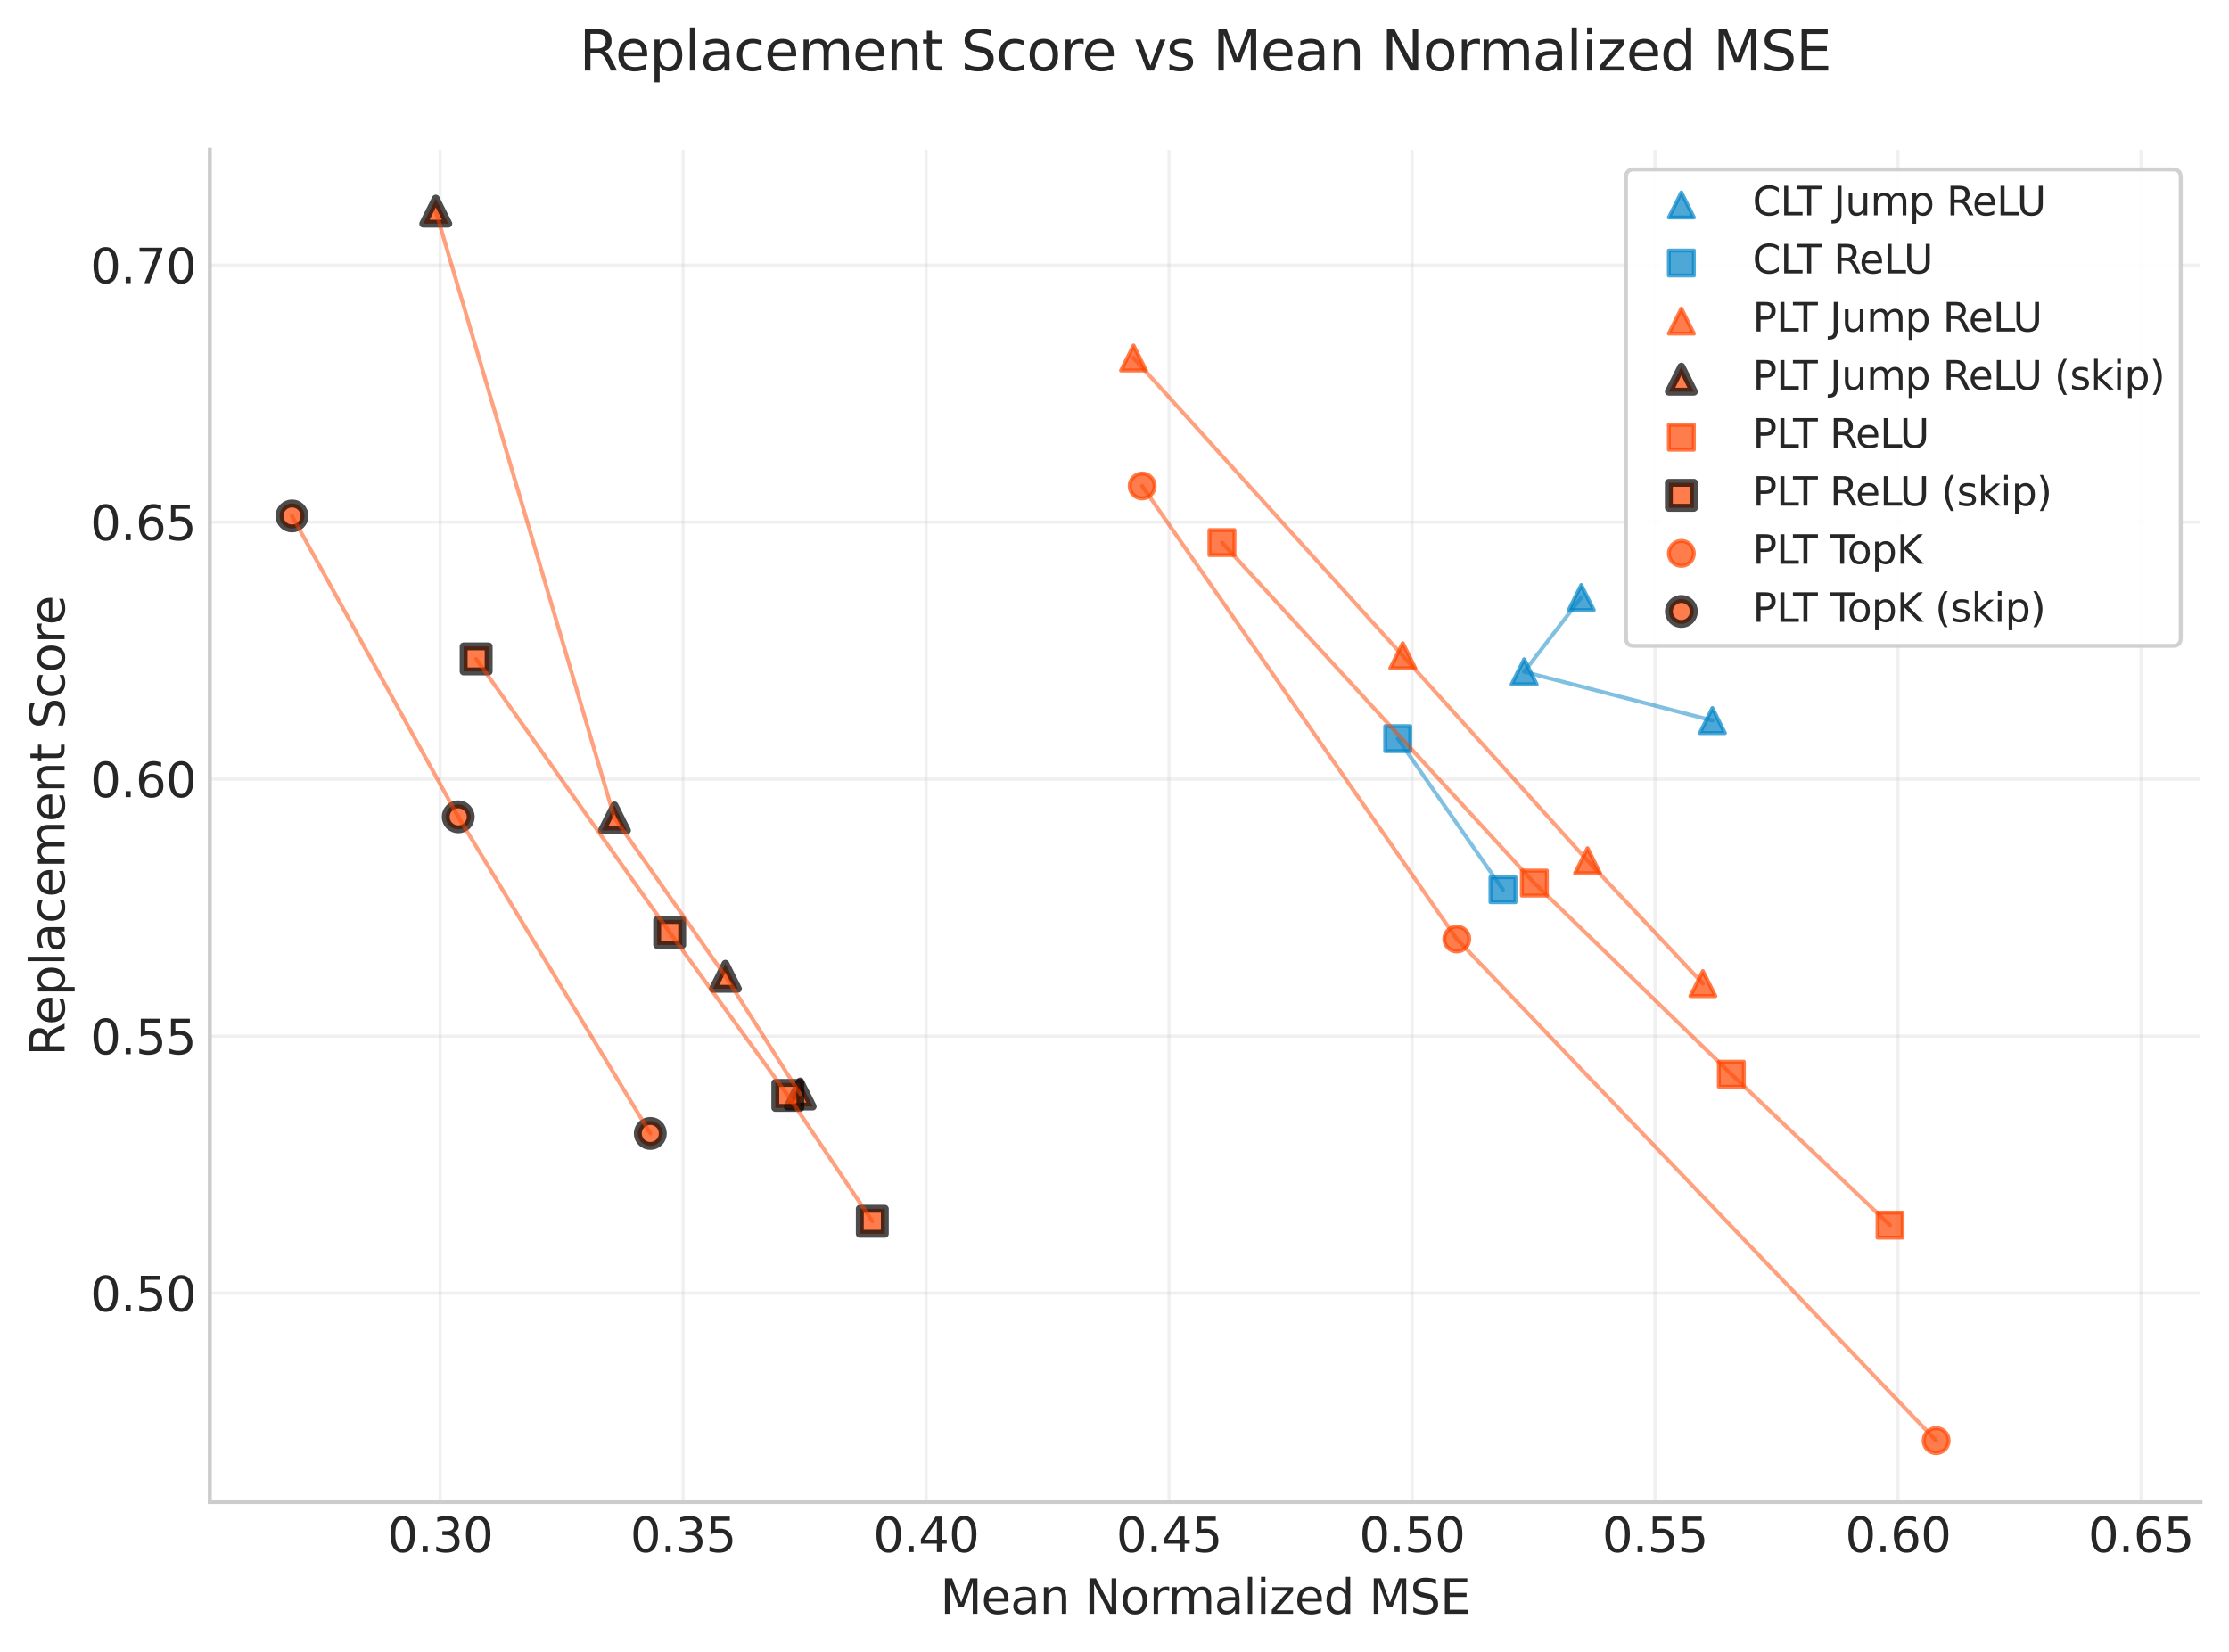 <?xml version="1.0" encoding="utf-8" standalone="no"?>
<!DOCTYPE svg PUBLIC "-//W3C//DTD SVG 1.1//EN"
  "http://www.w3.org/Graphics/SVG/1.1/DTD/svg11.dtd">
<svg xmlns:xlink="http://www.w3.org/1999/xlink" width="563.393pt" height="417.625pt" viewBox="0 0 563.393 417.625" xmlns="http://www.w3.org/2000/svg" version="1.1">
 <defs>
  <style type="text/css">*{stroke-linejoin: round; stroke-linecap: butt}</style>
 </defs>
 <g id="figure_1">
  <g id="patch_1">
   <path d="M 0 417.625 
L 563.393 417.625 
L 563.393 0 
L 0 0 
z
" style="fill: #ffffff"/>
  </g>
  <g id="axes_1">
   <g id="patch_2">
    <path d="M 53.032 379.698 
L 556.192 379.698 
L 556.192 37.838 
L 53.032 37.838 
z
" style="fill: #ffffff"/>
   </g>
   <g id="matplotlib.axis_1">
    <g id="xtick_1">
     <g id="line2d_1">
      <path d="M 111.242 379.698 
L 111.242 37.838 
" clip-path="url(#pe62a2d2931)" style="fill: none; stroke: #cccccc; stroke-opacity: 0.3; stroke-width: 0.8; stroke-linecap: round"/>
     </g>
     <g id="line2d_2"/>
     <g id="text_1">
      <!-- 0.30 -->
      <g style="fill: #262626" transform="translate(97.883 392.316) scale(0.12 -0.12)">
       <defs>
        <path id="DejaVuSans-30" d="M 2034 4250 
Q 1547 4250 1301 3770 
Q 1056 3291 1056 2328 
Q 1056 1369 1301 889 
Q 1547 409 2034 409 
Q 2525 409 2770 889 
Q 3016 1369 3016 2328 
Q 3016 3291 2770 3770 
Q 2525 4250 2034 4250 
z
M 2034 4750 
Q 2819 4750 3233 4129 
Q 3647 3509 3647 2328 
Q 3647 1150 3233 529 
Q 2819 -91 2034 -91 
Q 1250 -91 836 529 
Q 422 1150 422 2328 
Q 422 3509 836 4129 
Q 1250 4750 2034 4750 
z
" transform="scale(0.016)"/>
        <path id="DejaVuSans-2e" d="M 684 794 
L 1344 794 
L 1344 0 
L 684 0 
L 684 794 
z
" transform="scale(0.016)"/>
        <path id="DejaVuSans-33" d="M 2597 2516 
Q 3050 2419 3304 2112 
Q 3559 1806 3559 1356 
Q 3559 666 3084 287 
Q 2609 -91 1734 -91 
Q 1441 -91 1130 -33 
Q 819 25 488 141 
L 488 750 
Q 750 597 1062 519 
Q 1375 441 1716 441 
Q 2309 441 2620 675 
Q 2931 909 2931 1356 
Q 2931 1769 2642 2001 
Q 2353 2234 1838 2234 
L 1294 2234 
L 1294 2753 
L 1863 2753 
Q 2328 2753 2575 2939 
Q 2822 3125 2822 3475 
Q 2822 3834 2567 4026 
Q 2313 4219 1838 4219 
Q 1578 4219 1281 4162 
Q 984 4106 628 3988 
L 628 4550 
Q 988 4650 1302 4700 
Q 1616 4750 1894 4750 
Q 2613 4750 3031 4423 
Q 3450 4097 3450 3541 
Q 3450 3153 3228 2886 
Q 3006 2619 2597 2516 
z
" transform="scale(0.016)"/>
       </defs>
       <use xlink:href="#DejaVuSans-30"/>
       <use xlink:href="#DejaVuSans-2e" transform="translate(63.623 0)"/>
       <use xlink:href="#DejaVuSans-33" transform="translate(95.41 0)"/>
       <use xlink:href="#DejaVuSans-30" transform="translate(159.033 0)"/>
      </g>
     </g>
    </g>
    <g id="xtick_2">
     <g id="line2d_3">
      <path d="M 172.657 379.698 
L 172.657 37.838 
" clip-path="url(#pe62a2d2931)" style="fill: none; stroke: #cccccc; stroke-opacity: 0.3; stroke-width: 0.8; stroke-linecap: round"/>
     </g>
     <g id="line2d_4"/>
     <g id="text_2">
      <!-- 0.35 -->
      <g style="fill: #262626" transform="translate(159.297 392.316) scale(0.12 -0.12)">
       <defs>
        <path id="DejaVuSans-35" d="M 691 4666 
L 3169 4666 
L 3169 4134 
L 1269 4134 
L 1269 2991 
Q 1406 3038 1543 3061 
Q 1681 3084 1819 3084 
Q 2600 3084 3056 2656 
Q 3513 2228 3513 1497 
Q 3513 744 3044 326 
Q 2575 -91 1722 -91 
Q 1428 -91 1123 -41 
Q 819 9 494 109 
L 494 744 
Q 775 591 1075 516 
Q 1375 441 1709 441 
Q 2250 441 2565 725 
Q 2881 1009 2881 1497 
Q 2881 1984 2565 2268 
Q 2250 2553 1709 2553 
Q 1456 2553 1204 2497 
Q 953 2441 691 2322 
L 691 4666 
z
" transform="scale(0.016)"/>
       </defs>
       <use xlink:href="#DejaVuSans-30"/>
       <use xlink:href="#DejaVuSans-2e" transform="translate(63.623 0)"/>
       <use xlink:href="#DejaVuSans-33" transform="translate(95.41 0)"/>
       <use xlink:href="#DejaVuSans-35" transform="translate(159.033 0)"/>
      </g>
     </g>
    </g>
    <g id="xtick_3">
     <g id="line2d_5">
      <path d="M 234.071 379.698 
L 234.071 37.838 
" clip-path="url(#pe62a2d2931)" style="fill: none; stroke: #cccccc; stroke-opacity: 0.3; stroke-width: 0.8; stroke-linecap: round"/>
     </g>
     <g id="line2d_6"/>
     <g id="text_3">
      <!-- 0.40 -->
      <g style="fill: #262626" transform="translate(220.712 392.316) scale(0.12 -0.12)">
       <defs>
        <path id="DejaVuSans-34" d="M 2419 4116 
L 825 1625 
L 2419 1625 
L 2419 4116 
z
M 2253 4666 
L 3047 4666 
L 3047 1625 
L 3713 1625 
L 3713 1100 
L 3047 1100 
L 3047 0 
L 2419 0 
L 2419 1100 
L 313 1100 
L 313 1709 
L 2253 4666 
z
" transform="scale(0.016)"/>
       </defs>
       <use xlink:href="#DejaVuSans-30"/>
       <use xlink:href="#DejaVuSans-2e" transform="translate(63.623 0)"/>
       <use xlink:href="#DejaVuSans-34" transform="translate(95.41 0)"/>
       <use xlink:href="#DejaVuSans-30" transform="translate(159.033 0)"/>
      </g>
     </g>
    </g>
    <g id="xtick_4">
     <g id="line2d_7">
      <path d="M 295.486 379.698 
L 295.486 37.838 
" clip-path="url(#pe62a2d2931)" style="fill: none; stroke: #cccccc; stroke-opacity: 0.3; stroke-width: 0.8; stroke-linecap: round"/>
     </g>
     <g id="line2d_8"/>
     <g id="text_4">
      <!-- 0.45 -->
      <g style="fill: #262626" transform="translate(282.126 392.316) scale(0.12 -0.12)">
       <use xlink:href="#DejaVuSans-30"/>
       <use xlink:href="#DejaVuSans-2e" transform="translate(63.623 0)"/>
       <use xlink:href="#DejaVuSans-34" transform="translate(95.41 0)"/>
       <use xlink:href="#DejaVuSans-35" transform="translate(159.033 0)"/>
      </g>
     </g>
    </g>
    <g id="xtick_5">
     <g id="line2d_9">
      <path d="M 356.9 379.698 
L 356.9 37.838 
" clip-path="url(#pe62a2d2931)" style="fill: none; stroke: #cccccc; stroke-opacity: 0.3; stroke-width: 0.8; stroke-linecap: round"/>
     </g>
     <g id="line2d_10"/>
     <g id="text_5">
      <!-- 0.50 -->
      <g style="fill: #262626" transform="translate(343.541 392.316) scale(0.12 -0.12)">
       <use xlink:href="#DejaVuSans-30"/>
       <use xlink:href="#DejaVuSans-2e" transform="translate(63.623 0)"/>
       <use xlink:href="#DejaVuSans-35" transform="translate(95.41 0)"/>
       <use xlink:href="#DejaVuSans-30" transform="translate(159.033 0)"/>
      </g>
     </g>
    </g>
    <g id="xtick_6">
     <g id="line2d_11">
      <path d="M 418.315 379.698 
L 418.315 37.838 
" clip-path="url(#pe62a2d2931)" style="fill: none; stroke: #cccccc; stroke-opacity: 0.3; stroke-width: 0.8; stroke-linecap: round"/>
     </g>
     <g id="line2d_12"/>
     <g id="text_6">
      <!-- 0.55 -->
      <g style="fill: #262626" transform="translate(404.955 392.316) scale(0.12 -0.12)">
       <use xlink:href="#DejaVuSans-30"/>
       <use xlink:href="#DejaVuSans-2e" transform="translate(63.623 0)"/>
       <use xlink:href="#DejaVuSans-35" transform="translate(95.41 0)"/>
       <use xlink:href="#DejaVuSans-35" transform="translate(159.033 0)"/>
      </g>
     </g>
    </g>
    <g id="xtick_7">
     <g id="line2d_13">
      <path d="M 479.729 379.698 
L 479.729 37.838 
" clip-path="url(#pe62a2d2931)" style="fill: none; stroke: #cccccc; stroke-opacity: 0.3; stroke-width: 0.8; stroke-linecap: round"/>
     </g>
     <g id="line2d_14"/>
     <g id="text_7">
      <!-- 0.60 -->
      <g style="fill: #262626" transform="translate(466.37 392.316) scale(0.12 -0.12)">
       <defs>
        <path id="DejaVuSans-36" d="M 2113 2584 
Q 1688 2584 1439 2293 
Q 1191 2003 1191 1497 
Q 1191 994 1439 701 
Q 1688 409 2113 409 
Q 2538 409 2786 701 
Q 3034 994 3034 1497 
Q 3034 2003 2786 2293 
Q 2538 2584 2113 2584 
z
M 3366 4563 
L 3366 3988 
Q 3128 4100 2886 4159 
Q 2644 4219 2406 4219 
Q 1781 4219 1451 3797 
Q 1122 3375 1075 2522 
Q 1259 2794 1537 2939 
Q 1816 3084 2150 3084 
Q 2853 3084 3261 2657 
Q 3669 2231 3669 1497 
Q 3669 778 3244 343 
Q 2819 -91 2113 -91 
Q 1303 -91 875 529 
Q 447 1150 447 2328 
Q 447 3434 972 4092 
Q 1497 4750 2381 4750 
Q 2619 4750 2861 4703 
Q 3103 4656 3366 4563 
z
" transform="scale(0.016)"/>
       </defs>
       <use xlink:href="#DejaVuSans-30"/>
       <use xlink:href="#DejaVuSans-2e" transform="translate(63.623 0)"/>
       <use xlink:href="#DejaVuSans-36" transform="translate(95.41 0)"/>
       <use xlink:href="#DejaVuSans-30" transform="translate(159.033 0)"/>
      </g>
     </g>
    </g>
    <g id="xtick_8">
     <g id="line2d_15">
      <path d="M 541.143 379.698 
L 541.143 37.838 
" clip-path="url(#pe62a2d2931)" style="fill: none; stroke: #cccccc; stroke-opacity: 0.3; stroke-width: 0.8; stroke-linecap: round"/>
     </g>
     <g id="line2d_16"/>
     <g id="text_8">
      <!-- 0.65 -->
      <g style="fill: #262626" transform="translate(527.784 392.316) scale(0.12 -0.12)">
       <use xlink:href="#DejaVuSans-30"/>
       <use xlink:href="#DejaVuSans-2e" transform="translate(63.623 0)"/>
       <use xlink:href="#DejaVuSans-36" transform="translate(95.41 0)"/>
       <use xlink:href="#DejaVuSans-35" transform="translate(159.033 0)"/>
      </g>
     </g>
    </g>
    <g id="text_9">
     <!-- Mean Normalized MSE -->
     <g style="fill: #262626" transform="translate(237.647 407.93) scale(0.12 -0.12)">
      <defs>
       <path id="DejaVuSans-4d" d="M 628 4666 
L 1569 4666 
L 2759 1491 
L 3956 4666 
L 4897 4666 
L 4897 0 
L 4281 0 
L 4281 4097 
L 3078 897 
L 2444 897 
L 1241 4097 
L 1241 0 
L 628 0 
L 628 4666 
z
" transform="scale(0.016)"/>
       <path id="DejaVuSans-65" d="M 3597 1894 
L 3597 1613 
L 953 1613 
Q 991 1019 1311 708 
Q 1631 397 2203 397 
Q 2534 397 2845 478 
Q 3156 559 3463 722 
L 3463 178 
Q 3153 47 2828 -22 
Q 2503 -91 2169 -91 
Q 1331 -91 842 396 
Q 353 884 353 1716 
Q 353 2575 817 3079 
Q 1281 3584 2069 3584 
Q 2775 3584 3186 3129 
Q 3597 2675 3597 1894 
z
M 3022 2063 
Q 3016 2534 2758 2815 
Q 2500 3097 2075 3097 
Q 1594 3097 1305 2825 
Q 1016 2553 972 2059 
L 3022 2063 
z
" transform="scale(0.016)"/>
       <path id="DejaVuSans-61" d="M 2194 1759 
Q 1497 1759 1228 1600 
Q 959 1441 959 1056 
Q 959 750 1161 570 
Q 1363 391 1709 391 
Q 2188 391 2477 730 
Q 2766 1069 2766 1631 
L 2766 1759 
L 2194 1759 
z
M 3341 1997 
L 3341 0 
L 2766 0 
L 2766 531 
Q 2569 213 2275 61 
Q 1981 -91 1556 -91 
Q 1019 -91 701 211 
Q 384 513 384 1019 
Q 384 1609 779 1909 
Q 1175 2209 1959 2209 
L 2766 2209 
L 2766 2266 
Q 2766 2663 2505 2880 
Q 2244 3097 1772 3097 
Q 1472 3097 1187 3025 
Q 903 2953 641 2809 
L 641 3341 
Q 956 3463 1253 3523 
Q 1550 3584 1831 3584 
Q 2591 3584 2966 3190 
Q 3341 2797 3341 1997 
z
" transform="scale(0.016)"/>
       <path id="DejaVuSans-6e" d="M 3513 2113 
L 3513 0 
L 2938 0 
L 2938 2094 
Q 2938 2591 2744 2837 
Q 2550 3084 2163 3084 
Q 1697 3084 1428 2787 
Q 1159 2491 1159 1978 
L 1159 0 
L 581 0 
L 581 3500 
L 1159 3500 
L 1159 2956 
Q 1366 3272 1645 3428 
Q 1925 3584 2291 3584 
Q 2894 3584 3203 3211 
Q 3513 2838 3513 2113 
z
" transform="scale(0.016)"/>
       <path id="DejaVuSans-20" transform="scale(0.016)"/>
       <path id="DejaVuSans-4e" d="M 628 4666 
L 1478 4666 
L 3547 763 
L 3547 4666 
L 4159 4666 
L 4159 0 
L 3309 0 
L 1241 3903 
L 1241 0 
L 628 0 
L 628 4666 
z
" transform="scale(0.016)"/>
       <path id="DejaVuSans-6f" d="M 1959 3097 
Q 1497 3097 1228 2736 
Q 959 2375 959 1747 
Q 959 1119 1226 758 
Q 1494 397 1959 397 
Q 2419 397 2687 759 
Q 2956 1122 2956 1747 
Q 2956 2369 2687 2733 
Q 2419 3097 1959 3097 
z
M 1959 3584 
Q 2709 3584 3137 3096 
Q 3566 2609 3566 1747 
Q 3566 888 3137 398 
Q 2709 -91 1959 -91 
Q 1206 -91 779 398 
Q 353 888 353 1747 
Q 353 2609 779 3096 
Q 1206 3584 1959 3584 
z
" transform="scale(0.016)"/>
       <path id="DejaVuSans-72" d="M 2631 2963 
Q 2534 3019 2420 3045 
Q 2306 3072 2169 3072 
Q 1681 3072 1420 2755 
Q 1159 2438 1159 1844 
L 1159 0 
L 581 0 
L 581 3500 
L 1159 3500 
L 1159 2956 
Q 1341 3275 1631 3429 
Q 1922 3584 2338 3584 
Q 2397 3584 2469 3576 
Q 2541 3569 2628 3553 
L 2631 2963 
z
" transform="scale(0.016)"/>
       <path id="DejaVuSans-6d" d="M 3328 2828 
Q 3544 3216 3844 3400 
Q 4144 3584 4550 3584 
Q 5097 3584 5394 3201 
Q 5691 2819 5691 2113 
L 5691 0 
L 5113 0 
L 5113 2094 
Q 5113 2597 4934 2840 
Q 4756 3084 4391 3084 
Q 3944 3084 3684 2787 
Q 3425 2491 3425 1978 
L 3425 0 
L 2847 0 
L 2847 2094 
Q 2847 2600 2669 2842 
Q 2491 3084 2119 3084 
Q 1678 3084 1418 2786 
Q 1159 2488 1159 1978 
L 1159 0 
L 581 0 
L 581 3500 
L 1159 3500 
L 1159 2956 
Q 1356 3278 1631 3431 
Q 1906 3584 2284 3584 
Q 2666 3584 2933 3390 
Q 3200 3197 3328 2828 
z
" transform="scale(0.016)"/>
       <path id="DejaVuSans-6c" d="M 603 4863 
L 1178 4863 
L 1178 0 
L 603 0 
L 603 4863 
z
" transform="scale(0.016)"/>
       <path id="DejaVuSans-69" d="M 603 3500 
L 1178 3500 
L 1178 0 
L 603 0 
L 603 3500 
z
M 603 4863 
L 1178 4863 
L 1178 4134 
L 603 4134 
L 603 4863 
z
" transform="scale(0.016)"/>
       <path id="DejaVuSans-7a" d="M 353 3500 
L 3084 3500 
L 3084 2975 
L 922 459 
L 3084 459 
L 3084 0 
L 275 0 
L 275 525 
L 2438 3041 
L 353 3041 
L 353 3500 
z
" transform="scale(0.016)"/>
       <path id="DejaVuSans-64" d="M 2906 2969 
L 2906 4863 
L 3481 4863 
L 3481 0 
L 2906 0 
L 2906 525 
Q 2725 213 2448 61 
Q 2172 -91 1784 -91 
Q 1150 -91 751 415 
Q 353 922 353 1747 
Q 353 2572 751 3078 
Q 1150 3584 1784 3584 
Q 2172 3584 2448 3432 
Q 2725 3281 2906 2969 
z
M 947 1747 
Q 947 1113 1208 752 
Q 1469 391 1925 391 
Q 2381 391 2643 752 
Q 2906 1113 2906 1747 
Q 2906 2381 2643 2742 
Q 2381 3103 1925 3103 
Q 1469 3103 1208 2742 
Q 947 2381 947 1747 
z
" transform="scale(0.016)"/>
       <path id="DejaVuSans-53" d="M 3425 4513 
L 3425 3897 
Q 3066 4069 2747 4153 
Q 2428 4238 2131 4238 
Q 1616 4238 1336 4038 
Q 1056 3838 1056 3469 
Q 1056 3159 1242 3001 
Q 1428 2844 1947 2747 
L 2328 2669 
Q 3034 2534 3370 2195 
Q 3706 1856 3706 1288 
Q 3706 609 3251 259 
Q 2797 -91 1919 -91 
Q 1588 -91 1214 -16 
Q 841 59 441 206 
L 441 856 
Q 825 641 1194 531 
Q 1563 422 1919 422 
Q 2459 422 2753 634 
Q 3047 847 3047 1241 
Q 3047 1584 2836 1778 
Q 2625 1972 2144 2069 
L 1759 2144 
Q 1053 2284 737 2584 
Q 422 2884 422 3419 
Q 422 4038 858 4394 
Q 1294 4750 2059 4750 
Q 2388 4750 2728 4690 
Q 3069 4631 3425 4513 
z
" transform="scale(0.016)"/>
       <path id="DejaVuSans-45" d="M 628 4666 
L 3578 4666 
L 3578 4134 
L 1259 4134 
L 1259 2753 
L 3481 2753 
L 3481 2222 
L 1259 2222 
L 1259 531 
L 3634 531 
L 3634 0 
L 628 0 
L 628 4666 
z
" transform="scale(0.016)"/>
      </defs>
      <use xlink:href="#DejaVuSans-4d"/>
      <use xlink:href="#DejaVuSans-65" transform="translate(86.279 0)"/>
      <use xlink:href="#DejaVuSans-61" transform="translate(147.803 0)"/>
      <use xlink:href="#DejaVuSans-6e" transform="translate(209.082 0)"/>
      <use xlink:href="#DejaVuSans-20" transform="translate(272.461 0)"/>
      <use xlink:href="#DejaVuSans-4e" transform="translate(304.248 0)"/>
      <use xlink:href="#DejaVuSans-6f" transform="translate(379.053 0)"/>
      <use xlink:href="#DejaVuSans-72" transform="translate(440.234 0)"/>
      <use xlink:href="#DejaVuSans-6d" transform="translate(479.598 0)"/>
      <use xlink:href="#DejaVuSans-61" transform="translate(577.01 0)"/>
      <use xlink:href="#DejaVuSans-6c" transform="translate(638.289 0)"/>
      <use xlink:href="#DejaVuSans-69" transform="translate(666.072 0)"/>
      <use xlink:href="#DejaVuSans-7a" transform="translate(693.855 0)"/>
      <use xlink:href="#DejaVuSans-65" transform="translate(746.346 0)"/>
      <use xlink:href="#DejaVuSans-64" transform="translate(807.869 0)"/>
      <use xlink:href="#DejaVuSans-20" transform="translate(871.346 0)"/>
      <use xlink:href="#DejaVuSans-4d" transform="translate(903.133 0)"/>
      <use xlink:href="#DejaVuSans-53" transform="translate(989.412 0)"/>
      <use xlink:href="#DejaVuSans-45" transform="translate(1052.889 0)"/>
     </g>
    </g>
   </g>
   <g id="matplotlib.axis_2">
    <g id="ytick_1">
     <g id="line2d_17">
      <path d="M 53.032 326.884 
L 556.192 326.884 
" clip-path="url(#pe62a2d2931)" style="fill: none; stroke: #cccccc; stroke-opacity: 0.3; stroke-width: 0.8; stroke-linecap: round"/>
     </g>
     <g id="line2d_18"/>
     <g id="text_10">
      <!-- 0.50 -->
      <g style="fill: #262626" transform="translate(22.814 331.443) scale(0.12 -0.12)">
       <use xlink:href="#DejaVuSans-30"/>
       <use xlink:href="#DejaVuSans-2e" transform="translate(63.623 0)"/>
       <use xlink:href="#DejaVuSans-35" transform="translate(95.41 0)"/>
       <use xlink:href="#DejaVuSans-30" transform="translate(159.033 0)"/>
      </g>
     </g>
    </g>
    <g id="ytick_2">
     <g id="line2d_19">
      <path d="M 53.032 261.915 
L 556.192 261.915 
" clip-path="url(#pe62a2d2931)" style="fill: none; stroke: #cccccc; stroke-opacity: 0.3; stroke-width: 0.8; stroke-linecap: round"/>
     </g>
     <g id="line2d_20"/>
     <g id="text_11">
      <!-- 0.55 -->
      <g style="fill: #262626" transform="translate(22.814 266.474) scale(0.12 -0.12)">
       <use xlink:href="#DejaVuSans-30"/>
       <use xlink:href="#DejaVuSans-2e" transform="translate(63.623 0)"/>
       <use xlink:href="#DejaVuSans-35" transform="translate(95.41 0)"/>
       <use xlink:href="#DejaVuSans-35" transform="translate(159.033 0)"/>
      </g>
     </g>
    </g>
    <g id="ytick_3">
     <g id="line2d_21">
      <path d="M 53.032 196.947 
L 556.192 196.947 
" clip-path="url(#pe62a2d2931)" style="fill: none; stroke: #cccccc; stroke-opacity: 0.3; stroke-width: 0.8; stroke-linecap: round"/>
     </g>
     <g id="line2d_22"/>
     <g id="text_12">
      <!-- 0.60 -->
      <g style="fill: #262626" transform="translate(22.814 201.506) scale(0.12 -0.12)">
       <use xlink:href="#DejaVuSans-30"/>
       <use xlink:href="#DejaVuSans-2e" transform="translate(63.623 0)"/>
       <use xlink:href="#DejaVuSans-36" transform="translate(95.41 0)"/>
       <use xlink:href="#DejaVuSans-30" transform="translate(159.033 0)"/>
      </g>
     </g>
    </g>
    <g id="ytick_4">
     <g id="line2d_23">
      <path d="M 53.032 131.978 
L 556.192 131.978 
" clip-path="url(#pe62a2d2931)" style="fill: none; stroke: #cccccc; stroke-opacity: 0.3; stroke-width: 0.8; stroke-linecap: round"/>
     </g>
     <g id="line2d_24"/>
     <g id="text_13">
      <!-- 0.65 -->
      <g style="fill: #262626" transform="translate(22.814 136.537) scale(0.12 -0.12)">
       <use xlink:href="#DejaVuSans-30"/>
       <use xlink:href="#DejaVuSans-2e" transform="translate(63.623 0)"/>
       <use xlink:href="#DejaVuSans-36" transform="translate(95.41 0)"/>
       <use xlink:href="#DejaVuSans-35" transform="translate(159.033 0)"/>
      </g>
     </g>
    </g>
    <g id="ytick_5">
     <g id="line2d_25">
      <path d="M 53.032 67.01 
L 556.192 67.01 
" clip-path="url(#pe62a2d2931)" style="fill: none; stroke: #cccccc; stroke-opacity: 0.3; stroke-width: 0.8; stroke-linecap: round"/>
     </g>
     <g id="line2d_26"/>
     <g id="text_14">
      <!-- 0.70 -->
      <g style="fill: #262626" transform="translate(22.814 71.569) scale(0.12 -0.12)">
       <defs>
        <path id="DejaVuSans-37" d="M 525 4666 
L 3525 4666 
L 3525 4397 
L 1831 0 
L 1172 0 
L 2766 4134 
L 525 4134 
L 525 4666 
z
" transform="scale(0.016)"/>
       </defs>
       <use xlink:href="#DejaVuSans-30"/>
       <use xlink:href="#DejaVuSans-2e" transform="translate(63.623 0)"/>
       <use xlink:href="#DejaVuSans-37" transform="translate(95.41 0)"/>
       <use xlink:href="#DejaVuSans-30" transform="translate(159.033 0)"/>
      </g>
     </g>
    </g>
    <g id="text_15">
     <!-- Replacement Score -->
     <g style="fill: #262626" transform="translate(16.318 266.903) rotate(-90) scale(0.12 -0.12)">
      <defs>
       <path id="DejaVuSans-52" d="M 2841 2188 
Q 3044 2119 3236 1894 
Q 3428 1669 3622 1275 
L 4263 0 
L 3584 0 
L 2988 1197 
Q 2756 1666 2539 1819 
Q 2322 1972 1947 1972 
L 1259 1972 
L 1259 0 
L 628 0 
L 628 4666 
L 2053 4666 
Q 2853 4666 3247 4331 
Q 3641 3997 3641 3322 
Q 3641 2881 3436 2590 
Q 3231 2300 2841 2188 
z
M 1259 4147 
L 1259 2491 
L 2053 2491 
Q 2509 2491 2742 2702 
Q 2975 2913 2975 3322 
Q 2975 3731 2742 3939 
Q 2509 4147 2053 4147 
L 1259 4147 
z
" transform="scale(0.016)"/>
       <path id="DejaVuSans-70" d="M 1159 525 
L 1159 -1331 
L 581 -1331 
L 581 3500 
L 1159 3500 
L 1159 2969 
Q 1341 3281 1617 3432 
Q 1894 3584 2278 3584 
Q 2916 3584 3314 3078 
Q 3713 2572 3713 1747 
Q 3713 922 3314 415 
Q 2916 -91 2278 -91 
Q 1894 -91 1617 61 
Q 1341 213 1159 525 
z
M 3116 1747 
Q 3116 2381 2855 2742 
Q 2594 3103 2138 3103 
Q 1681 3103 1420 2742 
Q 1159 2381 1159 1747 
Q 1159 1113 1420 752 
Q 1681 391 2138 391 
Q 2594 391 2855 752 
Q 3116 1113 3116 1747 
z
" transform="scale(0.016)"/>
       <path id="DejaVuSans-63" d="M 3122 3366 
L 3122 2828 
Q 2878 2963 2633 3030 
Q 2388 3097 2138 3097 
Q 1578 3097 1268 2742 
Q 959 2388 959 1747 
Q 959 1106 1268 751 
Q 1578 397 2138 397 
Q 2388 397 2633 464 
Q 2878 531 3122 666 
L 3122 134 
Q 2881 22 2623 -34 
Q 2366 -91 2075 -91 
Q 1284 -91 818 406 
Q 353 903 353 1747 
Q 353 2603 823 3093 
Q 1294 3584 2113 3584 
Q 2378 3584 2631 3529 
Q 2884 3475 3122 3366 
z
" transform="scale(0.016)"/>
       <path id="DejaVuSans-74" d="M 1172 4494 
L 1172 3500 
L 2356 3500 
L 2356 3053 
L 1172 3053 
L 1172 1153 
Q 1172 725 1289 603 
Q 1406 481 1766 481 
L 2356 481 
L 2356 0 
L 1766 0 
Q 1100 0 847 248 
Q 594 497 594 1153 
L 594 3053 
L 172 3053 
L 172 3500 
L 594 3500 
L 594 4494 
L 1172 4494 
z
" transform="scale(0.016)"/>
      </defs>
      <use xlink:href="#DejaVuSans-52"/>
      <use xlink:href="#DejaVuSans-65" transform="translate(64.982 0)"/>
      <use xlink:href="#DejaVuSans-70" transform="translate(126.506 0)"/>
      <use xlink:href="#DejaVuSans-6c" transform="translate(189.982 0)"/>
      <use xlink:href="#DejaVuSans-61" transform="translate(217.766 0)"/>
      <use xlink:href="#DejaVuSans-63" transform="translate(279.045 0)"/>
      <use xlink:href="#DejaVuSans-65" transform="translate(334.025 0)"/>
      <use xlink:href="#DejaVuSans-6d" transform="translate(395.549 0)"/>
      <use xlink:href="#DejaVuSans-65" transform="translate(492.961 0)"/>
      <use xlink:href="#DejaVuSans-6e" transform="translate(554.484 0)"/>
      <use xlink:href="#DejaVuSans-74" transform="translate(617.863 0)"/>
      <use xlink:href="#DejaVuSans-20" transform="translate(657.072 0)"/>
      <use xlink:href="#DejaVuSans-53" transform="translate(688.859 0)"/>
      <use xlink:href="#DejaVuSans-63" transform="translate(752.336 0)"/>
      <use xlink:href="#DejaVuSans-6f" transform="translate(807.316 0)"/>
      <use xlink:href="#DejaVuSans-72" transform="translate(868.498 0)"/>
      <use xlink:href="#DejaVuSans-65" transform="translate(907.361 0)"/>
     </g>
    </g>
   </g>
   <g id="PathCollection_1">
    <defs>
     <path id="ma9362d3a83" d="M -3.162 3.162 
L 3.162 3.162 
L 3.162 -3.162 
L -3.162 -3.162 
z
" style="stroke: #0284c7; stroke-opacity: 0.7"/>
    </defs>
    <g clip-path="url(#pe62a2d2931)">
     <use xlink:href="#ma9362d3a83" x="379.884" y="224.895" style="fill: #0284c7; fill-opacity: 0.7; stroke: #0284c7; stroke-opacity: 0.7"/>
    </g>
   </g>
   <g id="PathCollection_2">
    <g clip-path="url(#pe62a2d2931)">
     <use xlink:href="#ma9362d3a83" x="353.283" y="186.711" style="fill: #0284c7; fill-opacity: 0.7; stroke: #0284c7; stroke-opacity: 0.7"/>
    </g>
   </g>
   <g id="PathCollection_3">
    <defs>
     <path id="meac708cdaf" d="M 0 -3.162 
L -3.162 3.162 
L 3.162 3.162 
z
" style="stroke: #0284c7; stroke-opacity: 0.7"/>
    </defs>
    <g clip-path="url(#pe62a2d2931)">
     <use xlink:href="#meac708cdaf" x="399.667" y="151.046" style="fill: #0284c7; fill-opacity: 0.7; stroke: #0284c7; stroke-opacity: 0.7"/>
    </g>
   </g>
   <g id="PathCollection_4">
    <g clip-path="url(#pe62a2d2931)">
     <use xlink:href="#meac708cdaf" x="385.236" y="169.809" style="fill: #0284c7; fill-opacity: 0.7; stroke: #0284c7; stroke-opacity: 0.7"/>
    </g>
   </g>
   <g id="PathCollection_5">
    <g clip-path="url(#pe62a2d2931)">
     <use xlink:href="#meac708cdaf" x="432.81" y="182.137" style="fill: #0284c7; fill-opacity: 0.7; stroke: #0284c7; stroke-opacity: 0.7"/>
    </g>
   </g>
   <g id="PathCollection_6">
    <defs>
     <path id="mfbb93d5006" d="M 0 3.162 
C 0.839 3.162 1.643 2.829 2.236 2.236 
C 2.829 1.643 3.162 0.839 3.162 0 
C 3.162 -0.839 2.829 -1.643 2.236 -2.236 
C 1.643 -2.829 0.839 -3.162 0 -3.162 
C -0.839 -3.162 -1.643 -2.829 -2.236 -2.236 
C -2.829 -1.643 -3.162 -0.839 -3.162 0 
C -3.162 0.839 -2.829 1.643 -2.236 2.236 
C -1.643 2.829 -0.839 3.162 0 3.162 
z
" style="stroke: #000000; stroke-opacity: 0.7; stroke-width: 2"/>
    </defs>
    <g clip-path="url(#pe62a2d2931)">
     <use xlink:href="#mfbb93d5006" x="115.82" y="206.478" style="fill: #ff4500; fill-opacity: 0.7; stroke: #000000; stroke-opacity: 0.7; stroke-width: 2"/>
    </g>
   </g>
   <g id="PathCollection_7">
    <g clip-path="url(#pe62a2d2931)">
     <use xlink:href="#mfbb93d5006" x="73.811" y="130.423" style="fill: #ff4500; fill-opacity: 0.7; stroke: #000000; stroke-opacity: 0.7; stroke-width: 2"/>
    </g>
   </g>
   <g id="PathCollection_8">
    <g clip-path="url(#pe62a2d2931)">
     <use xlink:href="#mfbb93d5006" x="164.37" y="286.508" style="fill: #ff4500; fill-opacity: 0.7; stroke: #000000; stroke-opacity: 0.7; stroke-width: 2"/>
    </g>
   </g>
   <g id="PathCollection_9">
    <defs>
     <path id="mbbcec82b65" d="M 0 -3.162 
L -3.162 3.162 
L 3.162 3.162 
z
" style="stroke: #000000; stroke-opacity: 0.7; stroke-width: 2"/>
    </defs>
    <g clip-path="url(#pe62a2d2931)">
     <use xlink:href="#mbbcec82b65" x="155.298" y="206.747" style="fill: #ff4500; fill-opacity: 0.7; stroke: #000000; stroke-opacity: 0.7; stroke-width: 2"/>
    </g>
   </g>
   <g id="PathCollection_10">
    <g clip-path="url(#pe62a2d2931)">
     <use xlink:href="#mbbcec82b65" x="183.352" y="246.781" style="fill: #ff4500; fill-opacity: 0.7; stroke: #000000; stroke-opacity: 0.7; stroke-width: 2"/>
    </g>
   </g>
   <g id="PathCollection_11">
    <g clip-path="url(#pe62a2d2931)">
     <use xlink:href="#mbbcec82b65" x="202.242" y="276.539" style="fill: #ff4500; fill-opacity: 0.7; stroke: #000000; stroke-opacity: 0.7; stroke-width: 2"/>
    </g>
   </g>
   <g id="PathCollection_12">
    <g clip-path="url(#pe62a2d2931)">
     <use xlink:href="#mbbcec82b65" x="110.147" y="53.377" style="fill: #ff4500; fill-opacity: 0.7; stroke: #000000; stroke-opacity: 0.7; stroke-width: 2"/>
    </g>
   </g>
   <g id="PathCollection_13">
    <defs>
     <path id="m20bffe89fd" d="M 0 -3.162 
L -3.162 3.162 
L 3.162 3.162 
z
" style="stroke: #ff4500; stroke-opacity: 0.7"/>
    </defs>
    <g clip-path="url(#pe62a2d2931)">
     <use xlink:href="#m20bffe89fd" x="354.56" y="165.75" style="fill: #ff4500; fill-opacity: 0.7; stroke: #ff4500; stroke-opacity: 0.7"/>
    </g>
   </g>
   <g id="PathCollection_14">
    <g clip-path="url(#pe62a2d2931)">
     <use xlink:href="#m20bffe89fd" x="401.262" y="217.566" style="fill: #ff4500; fill-opacity: 0.7; stroke: #ff4500; stroke-opacity: 0.7"/>
    </g>
   </g>
   <g id="PathCollection_15">
    <g clip-path="url(#pe62a2d2931)">
     <use xlink:href="#m20bffe89fd" x="430.412" y="248.626" style="fill: #ff4500; fill-opacity: 0.7; stroke: #ff4500; stroke-opacity: 0.7"/>
    </g>
   </g>
   <g id="PathCollection_16">
    <g clip-path="url(#pe62a2d2931)">
     <use xlink:href="#m20bffe89fd" x="286.507" y="90.487" style="fill: #ff4500; fill-opacity: 0.7; stroke: #ff4500; stroke-opacity: 0.7"/>
    </g>
   </g>
   <g id="PathCollection_17">
    <defs>
     <path id="m64b6fe5c1e" d="M -3.162 3.162 
L 3.162 3.162 
L 3.162 -3.162 
L -3.162 -3.162 
z
" style="stroke: #000000; stroke-opacity: 0.7; stroke-width: 2"/>
    </defs>
    <g clip-path="url(#pe62a2d2931)">
     <use xlink:href="#m64b6fe5c1e" x="169.27" y="235.698" style="fill: #ff4500; fill-opacity: 0.7; stroke: #000000; stroke-opacity: 0.7; stroke-width: 2"/>
    </g>
   </g>
   <g id="PathCollection_18">
    <g clip-path="url(#pe62a2d2931)">
     <use xlink:href="#m64b6fe5c1e" x="199.129" y="276.894" style="fill: #ff4500; fill-opacity: 0.7; stroke: #000000; stroke-opacity: 0.7; stroke-width: 2"/>
    </g>
   </g>
   <g id="PathCollection_19">
    <g clip-path="url(#pe62a2d2931)">
     <use xlink:href="#m64b6fe5c1e" x="220.482" y="308.714" style="fill: #ff4500; fill-opacity: 0.7; stroke: #000000; stroke-opacity: 0.7; stroke-width: 2"/>
    </g>
   </g>
   <g id="PathCollection_20">
    <g clip-path="url(#pe62a2d2931)">
     <use xlink:href="#m64b6fe5c1e" x="120.347" y="166.558" style="fill: #ff4500; fill-opacity: 0.7; stroke: #000000; stroke-opacity: 0.7; stroke-width: 2"/>
    </g>
   </g>
   <g id="PathCollection_21">
    <defs>
     <path id="m3e1e38a786" d="M -3.162 3.162 
L 3.162 3.162 
L 3.162 -3.162 
L -3.162 -3.162 
z
" style="stroke: #ff4500; stroke-opacity: 0.7"/>
    </defs>
    <g clip-path="url(#pe62a2d2931)">
     <use xlink:href="#m3e1e38a786" x="387.816" y="223.225" style="fill: #ff4500; fill-opacity: 0.7; stroke: #ff4500; stroke-opacity: 0.7"/>
    </g>
   </g>
   <g id="PathCollection_22">
    <g clip-path="url(#pe62a2d2931)">
     <use xlink:href="#m3e1e38a786" x="437.61" y="271.54" style="fill: #ff4500; fill-opacity: 0.7; stroke: #ff4500; stroke-opacity: 0.7"/>
    </g>
   </g>
   <g id="PathCollection_23">
    <g clip-path="url(#pe62a2d2931)">
     <use xlink:href="#m3e1e38a786" x="477.716" y="309.689" style="fill: #ff4500; fill-opacity: 0.7; stroke: #ff4500; stroke-opacity: 0.7"/>
    </g>
   </g>
   <g id="PathCollection_24">
    <g clip-path="url(#pe62a2d2931)">
     <use xlink:href="#m3e1e38a786" x="308.855" y="137.145" style="fill: #ff4500; fill-opacity: 0.7; stroke: #ff4500; stroke-opacity: 0.7"/>
    </g>
   </g>
   <g id="PathCollection_25">
    <defs>
     <path id="m68f42980cf" d="M 0 3.162 
C 0.839 3.162 1.643 2.829 2.236 2.236 
C 2.829 1.643 3.162 0.839 3.162 0 
C 3.162 -0.839 2.829 -1.643 2.236 -2.236 
C 1.643 -2.829 0.839 -3.162 0 -3.162 
C -0.839 -3.162 -1.643 -2.829 -2.236 -2.236 
C -2.829 -1.643 -3.162 -0.839 -3.162 0 
C -3.162 0.839 -2.829 1.643 -2.236 2.236 
C -1.643 2.829 -0.839 3.162 0 3.162 
z
" style="stroke: #ff4500; stroke-opacity: 0.7"/>
    </defs>
    <g clip-path="url(#pe62a2d2931)">
     <use xlink:href="#m68f42980cf" x="368.211" y="237.359" style="fill: #ff4500; fill-opacity: 0.7; stroke: #ff4500; stroke-opacity: 0.7"/>
    </g>
   </g>
   <g id="PathCollection_26">
    <g clip-path="url(#pe62a2d2931)">
     <use xlink:href="#m68f42980cf" x="288.686" y="122.844" style="fill: #ff4500; fill-opacity: 0.7; stroke: #ff4500; stroke-opacity: 0.7"/>
    </g>
   </g>
   <g id="PathCollection_27">
    <g clip-path="url(#pe62a2d2931)">
     <use xlink:href="#m68f42980cf" x="489.371" y="364.159" style="fill: #ff4500; fill-opacity: 0.7; stroke: #ff4500; stroke-opacity: 0.7"/>
    </g>
   </g>
   <g id="line2d_27">
    <path d="M 353.283 186.711 
L 379.884 224.895 
" clip-path="url(#pe62a2d2931)" style="fill: none; stroke: #0284c7; stroke-opacity: 0.5; stroke-linecap: round"/>
   </g>
   <g id="line2d_28">
    <path d="M 399.667 151.046 
L 385.236 169.809 
L 432.81 182.137 
" clip-path="url(#pe62a2d2931)" style="fill: none; stroke: #0284c7; stroke-opacity: 0.5; stroke-linecap: round"/>
   </g>
   <g id="line2d_29">
    <path d="M 164.37 286.508 
L 115.82 206.478 
L 73.811 130.423 
" clip-path="url(#pe62a2d2931)" style="fill: none; stroke: #ff4500; stroke-opacity: 0.5; stroke-linecap: round"/>
   </g>
   <g id="line2d_30">
    <path d="M 110.147 53.377 
L 155.298 206.747 
L 183.352 246.781 
L 202.242 276.539 
" clip-path="url(#pe62a2d2931)" style="fill: none; stroke: #ff4500; stroke-opacity: 0.5; stroke-linecap: round"/>
   </g>
   <g id="line2d_31">
    <path d="M 286.507 90.487 
L 354.56 165.75 
L 401.262 217.566 
L 430.412 248.626 
" clip-path="url(#pe62a2d2931)" style="fill: none; stroke: #ff4500; stroke-opacity: 0.5; stroke-linecap: round"/>
   </g>
   <g id="line2d_32">
    <path d="M 120.347 166.558 
L 169.27 235.698 
L 199.129 276.894 
L 220.482 308.714 
" clip-path="url(#pe62a2d2931)" style="fill: none; stroke: #ff4500; stroke-opacity: 0.5; stroke-linecap: round"/>
   </g>
   <g id="line2d_33">
    <path d="M 308.855 137.145 
L 387.816 223.225 
L 437.61 271.54 
L 477.716 309.689 
" clip-path="url(#pe62a2d2931)" style="fill: none; stroke: #ff4500; stroke-opacity: 0.5; stroke-linecap: round"/>
   </g>
   <g id="line2d_34">
    <path d="M 489.371 364.159 
L 368.211 237.359 
L 288.686 122.844 
" clip-path="url(#pe62a2d2931)" style="fill: none; stroke: #ff4500; stroke-opacity: 0.5; stroke-linecap: round"/>
   </g>
   <g id="patch_3">
    <path d="M 53.032 379.698 
L 53.032 37.838 
" style="fill: none; stroke: #cccccc; stroke-linejoin: miter; stroke-linecap: square"/>
   </g>
   <g id="patch_4">
    <path d="M 53.032 379.698 
L 556.192 379.698 
" style="fill: none; stroke: #cccccc; stroke-linejoin: miter; stroke-linecap: square"/>
   </g>
   <g id="text_16">
    <!-- Replacement Score vs Mean Normalized MSE -->
    <g style="fill: #262626" transform="translate(146.422 17.838) scale(0.14 -0.14)">
     <defs>
      <path id="DejaVuSans-76" d="M 191 3500 
L 800 3500 
L 1894 563 
L 2988 3500 
L 3597 3500 
L 2284 0 
L 1503 0 
L 191 3500 
z
" transform="scale(0.016)"/>
      <path id="DejaVuSans-73" d="M 2834 3397 
L 2834 2853 
Q 2591 2978 2328 3040 
Q 2066 3103 1784 3103 
Q 1356 3103 1142 2972 
Q 928 2841 928 2578 
Q 928 2378 1081 2264 
Q 1234 2150 1697 2047 
L 1894 2003 
Q 2506 1872 2764 1633 
Q 3022 1394 3022 966 
Q 3022 478 2636 193 
Q 2250 -91 1575 -91 
Q 1294 -91 989 -36 
Q 684 19 347 128 
L 347 722 
Q 666 556 975 473 
Q 1284 391 1588 391 
Q 1994 391 2212 530 
Q 2431 669 2431 922 
Q 2431 1156 2273 1281 
Q 2116 1406 1581 1522 
L 1381 1569 
Q 847 1681 609 1914 
Q 372 2147 372 2553 
Q 372 3047 722 3315 
Q 1072 3584 1716 3584 
Q 2034 3584 2315 3537 
Q 2597 3491 2834 3397 
z
" transform="scale(0.016)"/>
     </defs>
     <use xlink:href="#DejaVuSans-52"/>
     <use xlink:href="#DejaVuSans-65" transform="translate(64.982 0)"/>
     <use xlink:href="#DejaVuSans-70" transform="translate(126.506 0)"/>
     <use xlink:href="#DejaVuSans-6c" transform="translate(189.982 0)"/>
     <use xlink:href="#DejaVuSans-61" transform="translate(217.766 0)"/>
     <use xlink:href="#DejaVuSans-63" transform="translate(279.045 0)"/>
     <use xlink:href="#DejaVuSans-65" transform="translate(334.025 0)"/>
     <use xlink:href="#DejaVuSans-6d" transform="translate(395.549 0)"/>
     <use xlink:href="#DejaVuSans-65" transform="translate(492.961 0)"/>
     <use xlink:href="#DejaVuSans-6e" transform="translate(554.484 0)"/>
     <use xlink:href="#DejaVuSans-74" transform="translate(617.863 0)"/>
     <use xlink:href="#DejaVuSans-20" transform="translate(657.072 0)"/>
     <use xlink:href="#DejaVuSans-53" transform="translate(688.859 0)"/>
     <use xlink:href="#DejaVuSans-63" transform="translate(752.336 0)"/>
     <use xlink:href="#DejaVuSans-6f" transform="translate(807.316 0)"/>
     <use xlink:href="#DejaVuSans-72" transform="translate(868.498 0)"/>
     <use xlink:href="#DejaVuSans-65" transform="translate(907.361 0)"/>
     <use xlink:href="#DejaVuSans-20" transform="translate(968.885 0)"/>
     <use xlink:href="#DejaVuSans-76" transform="translate(1000.672 0)"/>
     <use xlink:href="#DejaVuSans-73" transform="translate(1059.852 0)"/>
     <use xlink:href="#DejaVuSans-20" transform="translate(1111.951 0)"/>
     <use xlink:href="#DejaVuSans-4d" transform="translate(1143.738 0)"/>
     <use xlink:href="#DejaVuSans-65" transform="translate(1230.018 0)"/>
     <use xlink:href="#DejaVuSans-61" transform="translate(1291.541 0)"/>
     <use xlink:href="#DejaVuSans-6e" transform="translate(1352.82 0)"/>
     <use xlink:href="#DejaVuSans-20" transform="translate(1416.199 0)"/>
     <use xlink:href="#DejaVuSans-4e" transform="translate(1447.986 0)"/>
     <use xlink:href="#DejaVuSans-6f" transform="translate(1522.791 0)"/>
     <use xlink:href="#DejaVuSans-72" transform="translate(1583.973 0)"/>
     <use xlink:href="#DejaVuSans-6d" transform="translate(1623.336 0)"/>
     <use xlink:href="#DejaVuSans-61" transform="translate(1720.748 0)"/>
     <use xlink:href="#DejaVuSans-6c" transform="translate(1782.027 0)"/>
     <use xlink:href="#DejaVuSans-69" transform="translate(1809.811 0)"/>
     <use xlink:href="#DejaVuSans-7a" transform="translate(1837.594 0)"/>
     <use xlink:href="#DejaVuSans-65" transform="translate(1890.084 0)"/>
     <use xlink:href="#DejaVuSans-64" transform="translate(1951.607 0)"/>
     <use xlink:href="#DejaVuSans-20" transform="translate(2015.084 0)"/>
     <use xlink:href="#DejaVuSans-4d" transform="translate(2046.871 0)"/>
     <use xlink:href="#DejaVuSans-53" transform="translate(2133.15 0)"/>
     <use xlink:href="#DejaVuSans-45" transform="translate(2196.627 0)"/>
    </g>
   </g>
   <g id="legend_1">
    <g id="patch_5">
     <path d="M 412.975 163.263 
L 549.192 163.263 
Q 551.192 163.263 551.192 161.263 
L 551.192 44.838 
Q 551.192 42.838 549.192 42.838 
L 412.975 42.838 
Q 410.975 42.838 410.975 44.838 
L 410.975 161.263 
Q 410.975 163.263 412.975 163.263 
z
" style="fill: #ffffff; opacity: 0.9; stroke: #cccccc; stroke-linejoin: miter"/>
    </g>
    <g id="PathCollection_28">
     <g>
      <use xlink:href="#meac708cdaf" x="424.975" y="51.811" style="fill: #0284c7; fill-opacity: 0.7; stroke: #0284c7; stroke-opacity: 0.7"/>
     </g>
    </g>
    <g id="text_17">
     <!-- CLT Jump ReLU -->
     <g style="fill: #262626" transform="translate(442.975 54.436) scale(0.1 -0.1)">
      <defs>
       <path id="DejaVuSans-43" d="M 4122 4306 
L 4122 3641 
Q 3803 3938 3442 4084 
Q 3081 4231 2675 4231 
Q 1875 4231 1450 3742 
Q 1025 3253 1025 2328 
Q 1025 1406 1450 917 
Q 1875 428 2675 428 
Q 3081 428 3442 575 
Q 3803 722 4122 1019 
L 4122 359 
Q 3791 134 3420 21 
Q 3050 -91 2638 -91 
Q 1578 -91 968 557 
Q 359 1206 359 2328 
Q 359 3453 968 4101 
Q 1578 4750 2638 4750 
Q 3056 4750 3426 4639 
Q 3797 4528 4122 4306 
z
" transform="scale(0.016)"/>
       <path id="DejaVuSans-4c" d="M 628 4666 
L 1259 4666 
L 1259 531 
L 3531 531 
L 3531 0 
L 628 0 
L 628 4666 
z
" transform="scale(0.016)"/>
       <path id="DejaVuSans-54" d="M -19 4666 
L 3928 4666 
L 3928 4134 
L 2272 4134 
L 2272 0 
L 1638 0 
L 1638 4134 
L -19 4134 
L -19 4666 
z
" transform="scale(0.016)"/>
       <path id="DejaVuSans-4a" d="M 628 4666 
L 1259 4666 
L 1259 325 
Q 1259 -519 939 -900 
Q 619 -1281 -91 -1281 
L -331 -1281 
L -331 -750 
L -134 -750 
Q 284 -750 456 -515 
Q 628 -281 628 325 
L 628 4666 
z
" transform="scale(0.016)"/>
       <path id="DejaVuSans-75" d="M 544 1381 
L 544 3500 
L 1119 3500 
L 1119 1403 
Q 1119 906 1312 657 
Q 1506 409 1894 409 
Q 2359 409 2629 706 
Q 2900 1003 2900 1516 
L 2900 3500 
L 3475 3500 
L 3475 0 
L 2900 0 
L 2900 538 
Q 2691 219 2414 64 
Q 2138 -91 1772 -91 
Q 1169 -91 856 284 
Q 544 659 544 1381 
z
M 1991 3584 
L 1991 3584 
z
" transform="scale(0.016)"/>
       <path id="DejaVuSans-55" d="M 556 4666 
L 1191 4666 
L 1191 1831 
Q 1191 1081 1462 751 
Q 1734 422 2344 422 
Q 2950 422 3222 751 
Q 3494 1081 3494 1831 
L 3494 4666 
L 4128 4666 
L 4128 1753 
Q 4128 841 3676 375 
Q 3225 -91 2344 -91 
Q 1459 -91 1007 375 
Q 556 841 556 1753 
L 556 4666 
z
" transform="scale(0.016)"/>
      </defs>
      <use xlink:href="#DejaVuSans-43"/>
      <use xlink:href="#DejaVuSans-4c" transform="translate(69.824 0)"/>
      <use xlink:href="#DejaVuSans-54" transform="translate(111.787 0)"/>
      <use xlink:href="#DejaVuSans-20" transform="translate(172.871 0)"/>
      <use xlink:href="#DejaVuSans-4a" transform="translate(204.658 0)"/>
      <use xlink:href="#DejaVuSans-75" transform="translate(234.15 0)"/>
      <use xlink:href="#DejaVuSans-6d" transform="translate(297.529 0)"/>
      <use xlink:href="#DejaVuSans-70" transform="translate(394.941 0)"/>
      <use xlink:href="#DejaVuSans-20" transform="translate(458.418 0)"/>
      <use xlink:href="#DejaVuSans-52" transform="translate(490.205 0)"/>
      <use xlink:href="#DejaVuSans-65" transform="translate(555.188 0)"/>
      <use xlink:href="#DejaVuSans-4c" transform="translate(616.711 0)"/>
      <use xlink:href="#DejaVuSans-55" transform="translate(667.424 0)"/>
     </g>
    </g>
    <g id="PathCollection_29">
     <g>
      <use xlink:href="#ma9362d3a83" x="424.975" y="66.489" style="fill: #0284c7; fill-opacity: 0.7; stroke: #0284c7; stroke-opacity: 0.7"/>
     </g>
    </g>
    <g id="text_18">
     <!-- CLT ReLU -->
     <g style="fill: #262626" transform="translate(442.975 69.114) scale(0.1 -0.1)">
      <use xlink:href="#DejaVuSans-43"/>
      <use xlink:href="#DejaVuSans-4c" transform="translate(69.824 0)"/>
      <use xlink:href="#DejaVuSans-54" transform="translate(111.787 0)"/>
      <use xlink:href="#DejaVuSans-20" transform="translate(172.871 0)"/>
      <use xlink:href="#DejaVuSans-52" transform="translate(204.658 0)"/>
      <use xlink:href="#DejaVuSans-65" transform="translate(269.641 0)"/>
      <use xlink:href="#DejaVuSans-4c" transform="translate(331.164 0)"/>
      <use xlink:href="#DejaVuSans-55" transform="translate(381.877 0)"/>
     </g>
    </g>
    <g id="PathCollection_30">
     <g>
      <use xlink:href="#m20bffe89fd" x="424.975" y="81.168" style="fill: #ff4500; fill-opacity: 0.7; stroke: #ff4500; stroke-opacity: 0.7"/>
     </g>
    </g>
    <g id="text_19">
     <!-- PLT Jump ReLU -->
     <g style="fill: #262626" transform="translate(442.975 83.793) scale(0.1 -0.1)">
      <defs>
       <path id="DejaVuSans-50" d="M 1259 4147 
L 1259 2394 
L 2053 2394 
Q 2494 2394 2734 2622 
Q 2975 2850 2975 3272 
Q 2975 3691 2734 3919 
Q 2494 4147 2053 4147 
L 1259 4147 
z
M 628 4666 
L 2053 4666 
Q 2838 4666 3239 4311 
Q 3641 3956 3641 3272 
Q 3641 2581 3239 2228 
Q 2838 1875 2053 1875 
L 1259 1875 
L 1259 0 
L 628 0 
L 628 4666 
z
" transform="scale(0.016)"/>
      </defs>
      <use xlink:href="#DejaVuSans-50"/>
      <use xlink:href="#DejaVuSans-4c" transform="translate(60.303 0)"/>
      <use xlink:href="#DejaVuSans-54" transform="translate(102.266 0)"/>
      <use xlink:href="#DejaVuSans-20" transform="translate(163.35 0)"/>
      <use xlink:href="#DejaVuSans-4a" transform="translate(195.137 0)"/>
      <use xlink:href="#DejaVuSans-75" transform="translate(224.629 0)"/>
      <use xlink:href="#DejaVuSans-6d" transform="translate(288.008 0)"/>
      <use xlink:href="#DejaVuSans-70" transform="translate(385.42 0)"/>
      <use xlink:href="#DejaVuSans-20" transform="translate(448.896 0)"/>
      <use xlink:href="#DejaVuSans-52" transform="translate(480.684 0)"/>
      <use xlink:href="#DejaVuSans-65" transform="translate(545.666 0)"/>
      <use xlink:href="#DejaVuSans-4c" transform="translate(607.189 0)"/>
      <use xlink:href="#DejaVuSans-55" transform="translate(657.902 0)"/>
     </g>
    </g>
    <g id="PathCollection_31">
     <g>
      <use xlink:href="#mbbcec82b65" x="424.975" y="95.846" style="fill: #ff4500; fill-opacity: 0.7; stroke: #000000; stroke-opacity: 0.7; stroke-width: 2"/>
     </g>
    </g>
    <g id="text_20">
     <!-- PLT Jump ReLU (skip) -->
     <g style="fill: #262626" transform="translate(442.975 98.471) scale(0.1 -0.1)">
      <defs>
       <path id="DejaVuSans-28" d="M 1984 4856 
Q 1566 4138 1362 3434 
Q 1159 2731 1159 2009 
Q 1159 1288 1364 580 
Q 1569 -128 1984 -844 
L 1484 -844 
Q 1016 -109 783 600 
Q 550 1309 550 2009 
Q 550 2706 781 3412 
Q 1013 4119 1484 4856 
L 1984 4856 
z
" transform="scale(0.016)"/>
       <path id="DejaVuSans-6b" d="M 581 4863 
L 1159 4863 
L 1159 1991 
L 2875 3500 
L 3609 3500 
L 1753 1863 
L 3688 0 
L 2938 0 
L 1159 1709 
L 1159 0 
L 581 0 
L 581 4863 
z
" transform="scale(0.016)"/>
       <path id="DejaVuSans-29" d="M 513 4856 
L 1013 4856 
Q 1481 4119 1714 3412 
Q 1947 2706 1947 2009 
Q 1947 1309 1714 600 
Q 1481 -109 1013 -844 
L 513 -844 
Q 928 -128 1133 580 
Q 1338 1288 1338 2009 
Q 1338 2731 1133 3434 
Q 928 4138 513 4856 
z
" transform="scale(0.016)"/>
      </defs>
      <use xlink:href="#DejaVuSans-50"/>
      <use xlink:href="#DejaVuSans-4c" transform="translate(60.303 0)"/>
      <use xlink:href="#DejaVuSans-54" transform="translate(102.266 0)"/>
      <use xlink:href="#DejaVuSans-20" transform="translate(163.35 0)"/>
      <use xlink:href="#DejaVuSans-4a" transform="translate(195.137 0)"/>
      <use xlink:href="#DejaVuSans-75" transform="translate(224.629 0)"/>
      <use xlink:href="#DejaVuSans-6d" transform="translate(288.008 0)"/>
      <use xlink:href="#DejaVuSans-70" transform="translate(385.42 0)"/>
      <use xlink:href="#DejaVuSans-20" transform="translate(448.896 0)"/>
      <use xlink:href="#DejaVuSans-52" transform="translate(480.684 0)"/>
      <use xlink:href="#DejaVuSans-65" transform="translate(545.666 0)"/>
      <use xlink:href="#DejaVuSans-4c" transform="translate(607.189 0)"/>
      <use xlink:href="#DejaVuSans-55" transform="translate(657.902 0)"/>
      <use xlink:href="#DejaVuSans-20" transform="translate(731.096 0)"/>
      <use xlink:href="#DejaVuSans-28" transform="translate(762.883 0)"/>
      <use xlink:href="#DejaVuSans-73" transform="translate(801.896 0)"/>
      <use xlink:href="#DejaVuSans-6b" transform="translate(853.996 0)"/>
      <use xlink:href="#DejaVuSans-69" transform="translate(911.906 0)"/>
      <use xlink:href="#DejaVuSans-70" transform="translate(939.689 0)"/>
      <use xlink:href="#DejaVuSans-29" transform="translate(1003.166 0)"/>
     </g>
    </g>
    <g id="PathCollection_32">
     <g>
      <use xlink:href="#m3e1e38a786" x="424.975" y="110.524" style="fill: #ff4500; fill-opacity: 0.7; stroke: #ff4500; stroke-opacity: 0.7"/>
     </g>
    </g>
    <g id="text_21">
     <!-- PLT ReLU -->
     <g style="fill: #262626" transform="translate(442.975 113.149) scale(0.1 -0.1)">
      <use xlink:href="#DejaVuSans-50"/>
      <use xlink:href="#DejaVuSans-4c" transform="translate(60.303 0)"/>
      <use xlink:href="#DejaVuSans-54" transform="translate(102.266 0)"/>
      <use xlink:href="#DejaVuSans-20" transform="translate(163.35 0)"/>
      <use xlink:href="#DejaVuSans-52" transform="translate(195.137 0)"/>
      <use xlink:href="#DejaVuSans-65" transform="translate(260.119 0)"/>
      <use xlink:href="#DejaVuSans-4c" transform="translate(321.643 0)"/>
      <use xlink:href="#DejaVuSans-55" transform="translate(372.355 0)"/>
     </g>
    </g>
    <g id="PathCollection_33">
     <g>
      <use xlink:href="#m64b6fe5c1e" x="424.975" y="125.202" style="fill: #ff4500; fill-opacity: 0.7; stroke: #000000; stroke-opacity: 0.7; stroke-width: 2"/>
     </g>
    </g>
    <g id="text_22">
     <!-- PLT ReLU (skip) -->
     <g style="fill: #262626" transform="translate(442.975 127.827) scale(0.1 -0.1)">
      <use xlink:href="#DejaVuSans-50"/>
      <use xlink:href="#DejaVuSans-4c" transform="translate(60.303 0)"/>
      <use xlink:href="#DejaVuSans-54" transform="translate(102.266 0)"/>
      <use xlink:href="#DejaVuSans-20" transform="translate(163.35 0)"/>
      <use xlink:href="#DejaVuSans-52" transform="translate(195.137 0)"/>
      <use xlink:href="#DejaVuSans-65" transform="translate(260.119 0)"/>
      <use xlink:href="#DejaVuSans-4c" transform="translate(321.643 0)"/>
      <use xlink:href="#DejaVuSans-55" transform="translate(372.355 0)"/>
      <use xlink:href="#DejaVuSans-20" transform="translate(445.549 0)"/>
      <use xlink:href="#DejaVuSans-28" transform="translate(477.336 0)"/>
      <use xlink:href="#DejaVuSans-73" transform="translate(516.35 0)"/>
      <use xlink:href="#DejaVuSans-6b" transform="translate(568.449 0)"/>
      <use xlink:href="#DejaVuSans-69" transform="translate(626.359 0)"/>
      <use xlink:href="#DejaVuSans-70" transform="translate(654.143 0)"/>
      <use xlink:href="#DejaVuSans-29" transform="translate(717.619 0)"/>
     </g>
    </g>
    <g id="PathCollection_34">
     <g>
      <use xlink:href="#m68f42980cf" x="424.975" y="139.88" style="fill: #ff4500; fill-opacity: 0.7; stroke: #ff4500; stroke-opacity: 0.7"/>
     </g>
    </g>
    <g id="text_23">
     <!-- PLT TopK -->
     <g style="fill: #262626" transform="translate(442.975 142.505) scale(0.1 -0.1)">
      <defs>
       <path id="DejaVuSans-4b" d="M 628 4666 
L 1259 4666 
L 1259 2694 
L 3353 4666 
L 4166 4666 
L 1850 2491 
L 4331 0 
L 3500 0 
L 1259 2247 
L 1259 0 
L 628 0 
L 628 4666 
z
" transform="scale(0.016)"/>
      </defs>
      <use xlink:href="#DejaVuSans-50"/>
      <use xlink:href="#DejaVuSans-4c" transform="translate(60.303 0)"/>
      <use xlink:href="#DejaVuSans-54" transform="translate(102.266 0)"/>
      <use xlink:href="#DejaVuSans-20" transform="translate(163.35 0)"/>
      <use xlink:href="#DejaVuSans-54" transform="translate(195.137 0)"/>
      <use xlink:href="#DejaVuSans-6f" transform="translate(239.221 0)"/>
      <use xlink:href="#DejaVuSans-70" transform="translate(300.402 0)"/>
      <use xlink:href="#DejaVuSans-4b" transform="translate(363.879 0)"/>
     </g>
    </g>
    <g id="PathCollection_35">
     <g>
      <use xlink:href="#mfbb93d5006" x="424.975" y="154.558" style="fill: #ff4500; fill-opacity: 0.7; stroke: #000000; stroke-opacity: 0.7; stroke-width: 2"/>
     </g>
    </g>
    <g id="text_24">
     <!-- PLT TopK (skip) -->
     <g style="fill: #262626" transform="translate(442.975 157.183) scale(0.1 -0.1)">
      <use xlink:href="#DejaVuSans-50"/>
      <use xlink:href="#DejaVuSans-4c" transform="translate(60.303 0)"/>
      <use xlink:href="#DejaVuSans-54" transform="translate(102.266 0)"/>
      <use xlink:href="#DejaVuSans-20" transform="translate(163.35 0)"/>
      <use xlink:href="#DejaVuSans-54" transform="translate(195.137 0)"/>
      <use xlink:href="#DejaVuSans-6f" transform="translate(239.221 0)"/>
      <use xlink:href="#DejaVuSans-70" transform="translate(300.402 0)"/>
      <use xlink:href="#DejaVuSans-4b" transform="translate(363.879 0)"/>
      <use xlink:href="#DejaVuSans-20" transform="translate(429.455 0)"/>
      <use xlink:href="#DejaVuSans-28" transform="translate(461.242 0)"/>
      <use xlink:href="#DejaVuSans-73" transform="translate(500.256 0)"/>
      <use xlink:href="#DejaVuSans-6b" transform="translate(552.355 0)"/>
      <use xlink:href="#DejaVuSans-69" transform="translate(610.266 0)"/>
      <use xlink:href="#DejaVuSans-70" transform="translate(638.049 0)"/>
      <use xlink:href="#DejaVuSans-29" transform="translate(701.525 0)"/>
     </g>
    </g>
   </g>
  </g>
 </g>
 <defs>
  <clipPath id="pe62a2d2931">
   <rect x="53.032" y="37.838" width="503.16" height="341.86"/>
  </clipPath>
 </defs>
</svg>
